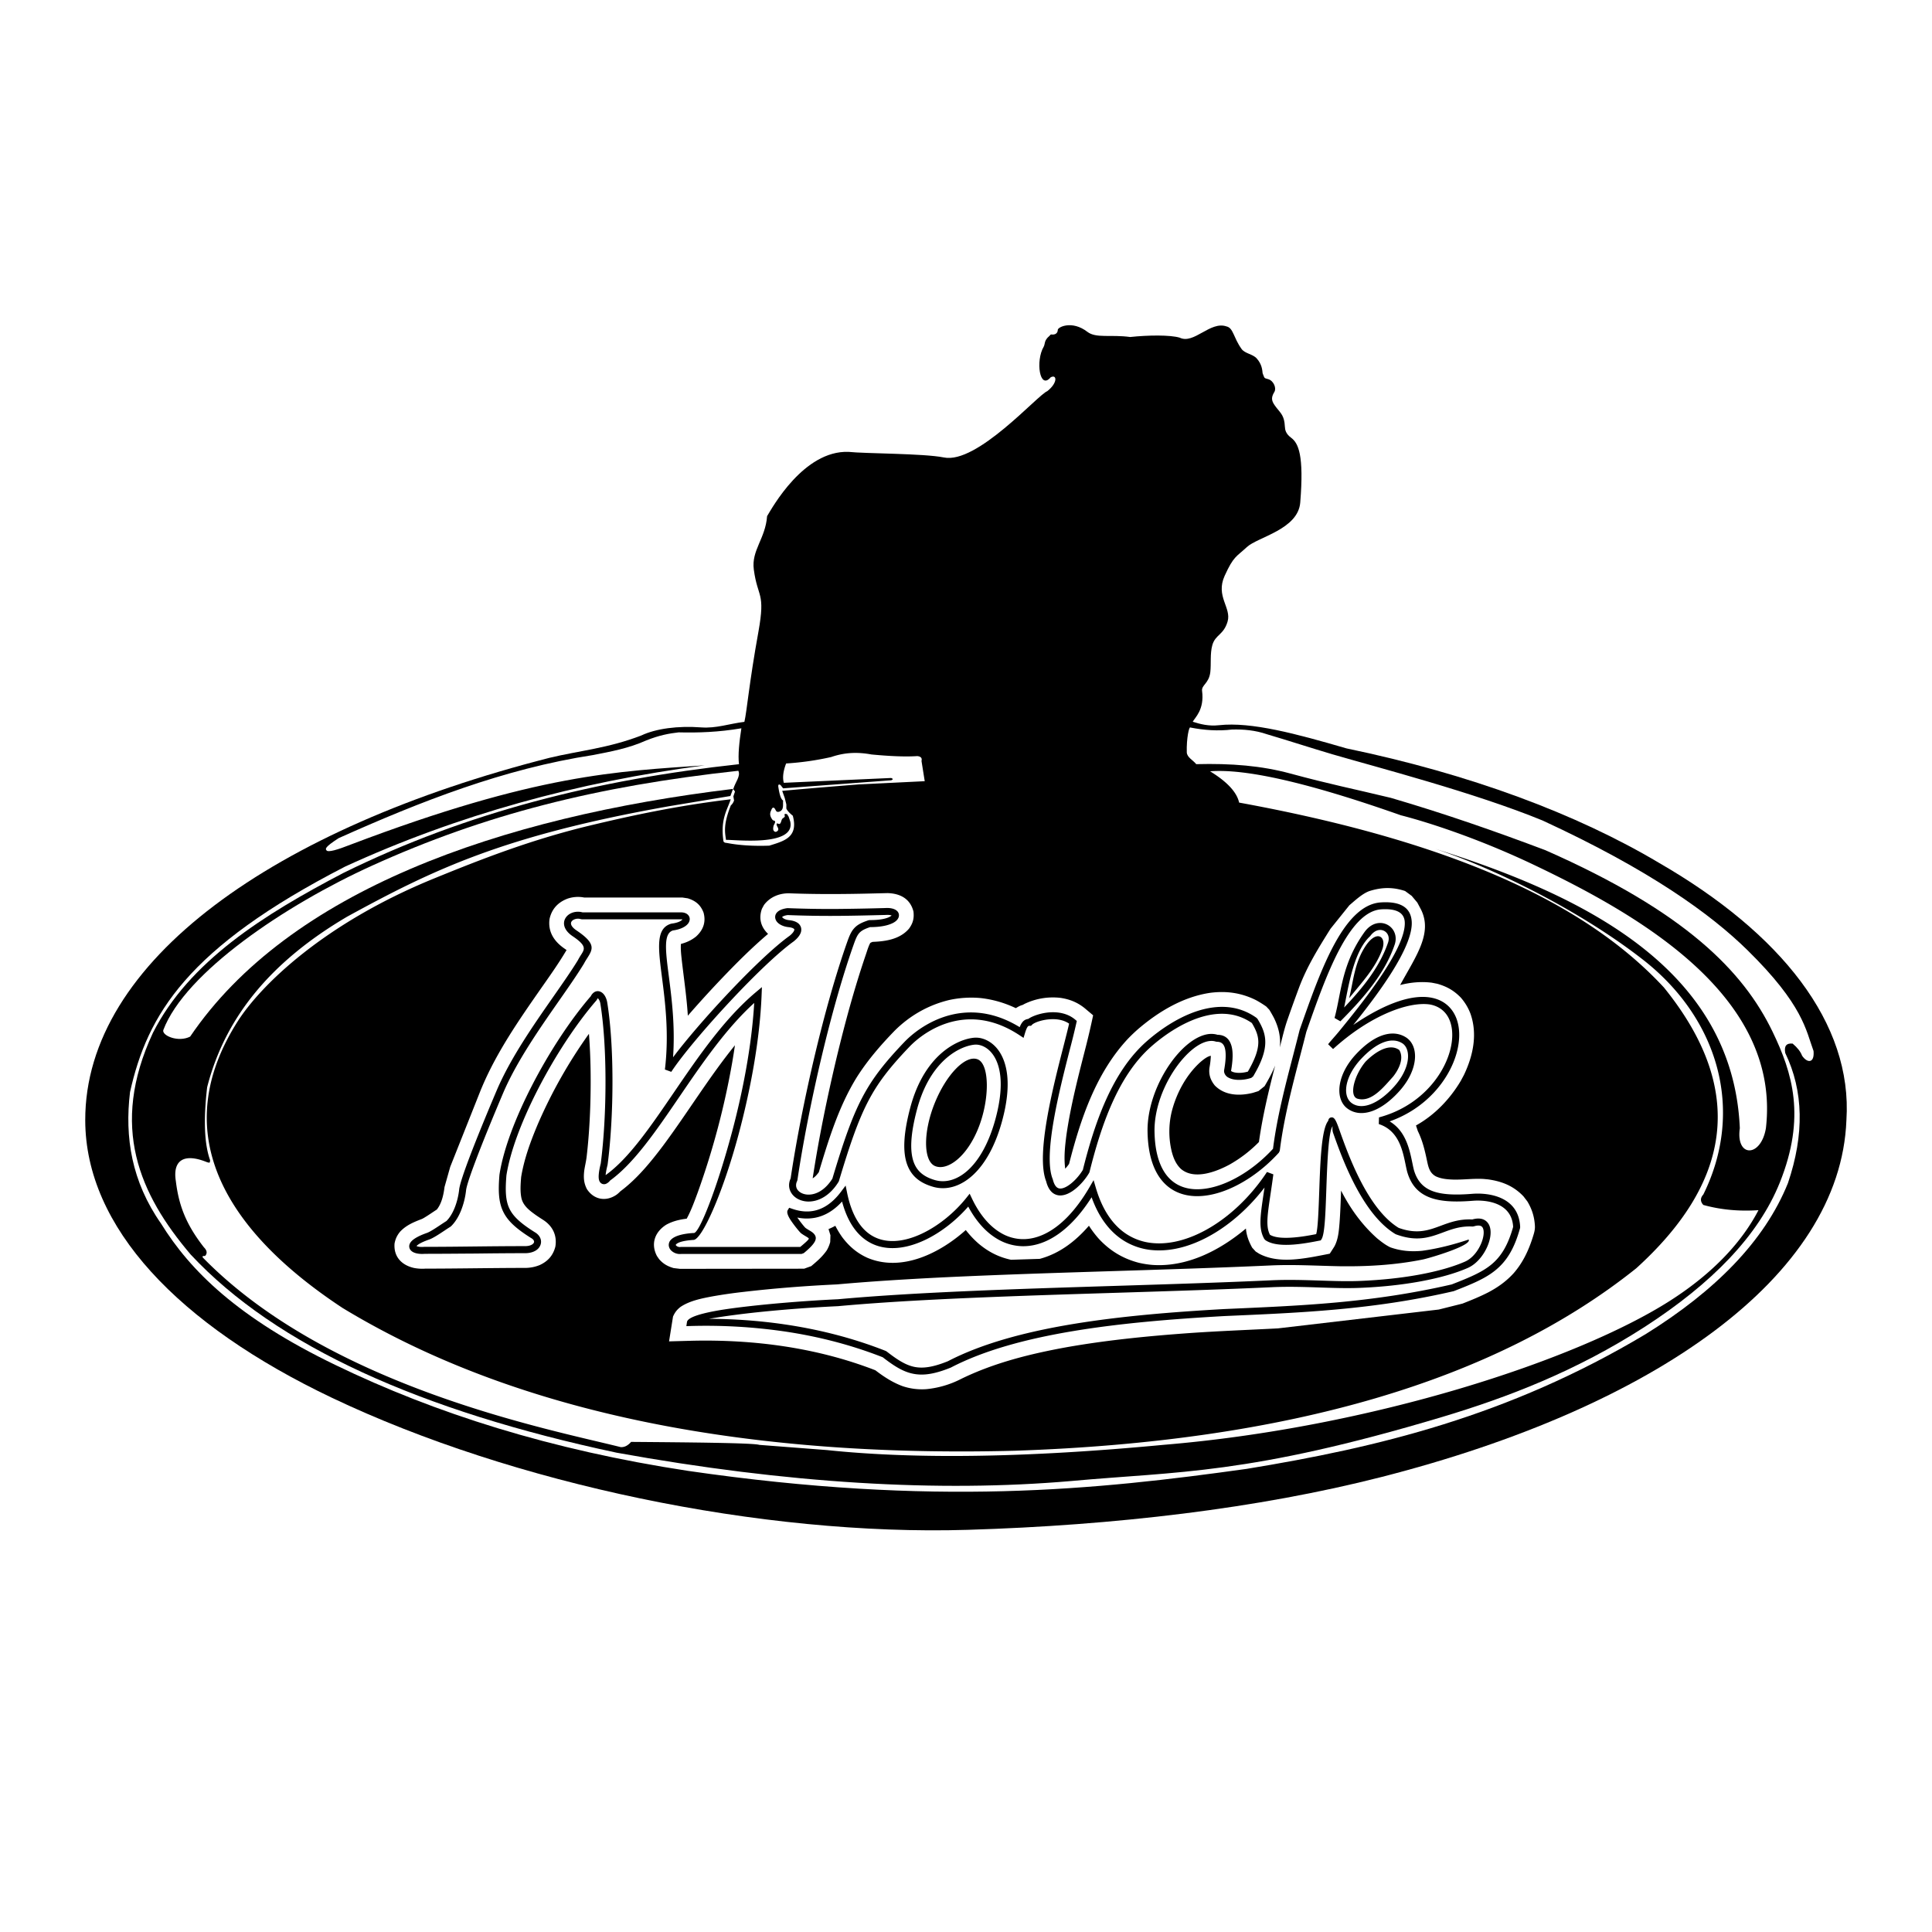 <svg xmlns="http://www.w3.org/2000/svg" width="2500" height="2500" viewBox="0 0 192.756 192.756"><path fill-rule="evenodd" clip-rule="evenodd" fill="#fff" d="M0 0h192.756v192.756H0V0z"/><path d="M112.758 33.623c1.775-.191 3.99-.219 4.941.066 1.414.696 3.041-1.686 4.666-1.123.691.15.686 1.106 1.504 2.247.334.466 1.113.508 1.504.938.537.589.566 1.181.598 1.487.23.594.143.454.578.597.555.183.809.915.6 1.257-.406.666-.268.981.217 1.599.438.561.771.797.824 1.851.018.356.092.735.623 1.13.729.542 1.297 1.725.912 6.468-.217 2.69-4.252 3.442-5.32 4.438-1.064.99-1.326.898-2.223 2.875-.93 2.05.705 3.18.293 4.565-.402 1.355-1.217 1.281-1.521 2.347-.242.851-.105 1.877-.201 2.688-.133 1.148-.898 1.29-.822 1.878.246 1.88-.715 2.665-.932 3.077.748.239 1.59.461 2.619.347 3.232-.357 7.732.86 12.717 2.312 12.26 2.548 22.932 6.506 31.225 11.445 12.09 6.989 19.295 15.945 18.656 25.656-.596 15.6-19.129 28.637-46.43 35.604-12.258 3.127-26.543 4.816-41.249 5.26-20.554.623-45.371-4.582-63.423-13.176-15.305-7.287-24.592-17.01-24.61-27.688-.027-15.928 18.971-29.176 46.298-36.155 2.983-.721 5.876-.954 9.191-2.238 1.459-.687 3.647-.974 5.965-.802 1.511.112 2.778-.366 4.31-.554.25-1.057.466-3.845 1.405-9.018.708-3.961-.083-3.314-.466-6.18-.256-1.915 1.159-3.072 1.326-5.326.504-.823 3.647-6.568 8.12-6.412 1.592.178 7.506.153 9.505.556 3.317.699 9.37-6.245 10.329-6.612 1.07-.844.963-1.718.336-1.38-1.104 1.303-1.52-1.658-.693-3.058.16-.283.004-.602.58-1.082.057-.045.098-.147.172-.137.414.06.648-.138.654-.465.006-.266 1.412-.981 2.951.203.867.667 2.294.249 4.271.515z" fill-rule="evenodd" clip-rule="evenodd"/><path d="M73.968 72.662c-2.275.387-4.312.454-6.261.406-.919.107-1.892.269-3.247.812-1.758.787-3.517 1.104-5.276 1.449-8.928 1.371-17.226 4.634-25.392 8.291-1.413.909-1.339 1.075-1.218 1.217.14.234 1.101-.054 2.435-.58 18.59-7.054 26.618-7.294 35.306-7.901-12.713 1.663-24.691 4.966-35.885 10.104-15.774 8.117-19.733 14.775-21.458 22.5-.543 4.52.162 8.92 3.093 13.113 2.917 4.707 7.653 9.412 17.415 14.119 9.925 4.803 21.442 8.469 35.167 10.557 24.635 3.576 40.707 1.898 55.742-.201 12.975-2.127 26.07-5.225 39.807-13.447 6.908-4.295 11.84-9.248 14.188-15.062 1.648-4.869 1.559-9.195-.268-12.977-.135-.695.111-1.008.738-.941.477.402.791.807.941 1.209.504.742 1.252.791 1.143-.471-.758-2.055-1.02-4.584-6.582-10.05-3.67-3.607-9.76-8.015-20.447-12.945-6.797-2.793-16.609-5.333-20.951-6.602-2.129-.628-4.422-1.377-6.551-2.005-1.166-.402-2.332-.504-3.496-.471-1.385.164-2.768.069-4.15-.202-.119-.138-.396 1.069-.355 2.473.016.51.627.779.941 1.183 3.514-.088 6.5.151 9.414.941 3.98 1.079 6.256 1.516 10.006 2.422 5.457 1.598 10.512 3.371 15.41 5.218 13.984 6.158 19.76 12.096 22.66 18.088 2.008 4.145 3.354 8.539.74 15.062-2.141 5.342-6.828 10.102-13.447 14.389-6.896 4.457-13.809 7.084-20.24 9.01-19.355 5.799-26.365 5.416-36.982 6.389-13.252 1.15-28.334.26-45.387-2.824-19.508-4.156-33.955-10.617-42.496-19.77-5.098-6.004-8.126-12.746-3.766-22.121 3.595-7.1 11.029-11.789 19.029-15.965 12.308-6.057 25.289-9.299 39.442-10.836-.117-.91.03-2.239.238-3.581z" fill-rule="evenodd" clip-rule="evenodd" fill="#fff"/><path d="M73.663 76.9c.257.535-.307 1.137-.495 1.806-23.368 2.816-44.34 10.185-54.197 24.716-1.176.602-2.822-.094-2.68-.648 2.167-5.725 12.137-12.464 20.838-16.412 11.196-5.08 22.343-7.918 36.534-9.462z" fill-rule="evenodd" clip-rule="evenodd" fill="#fff"/><path d="M73.136 78.707l-.266.711-6.104 1.016c-16.552 2.934-23.586 6.349-32.123 11.018-7.504 4.412-12.163 9.934-13.976 17.02-.39 3.363-.261 5.734.297 7.285-.044.271.009.273-.294.201-2.345-.961-3.454-.176-3.126 1.881.287 2.354.963 4.256 2.803 6.609.326.326.345.611.11.861-.237-.012-.341.037-.158.221 12.633 12.871 34.503 17.064 41.626 18.848.347.023.694-.123 1.041-.52 5.37.043 12.252.098 12.786.297l6.765.52c8.776.922 19.914.768 33.527-.52 20.82-1.719 41.33-8.469 50.596-14.393 4.42-2.826 7.221-5.977 8.803-9.023-1.834.121-3.668-.012-5.502-.521-.316-.348-.316-.693 0-1.041 4.182-8.465 1.449-17.594-6.008-23.419-6.094-4.762-14.551-9.018-20.754-11.074 14.955 4.695 29.717 12.022 30.404 27.878-.422 2.947 2.104 2.947 2.602 0 1.52-13.15-12.572-21.231-23.1-26.253-5.514-2.631-10.59-4.271-13.326-4.97-9.385-3.308-15.543-4.658-19.031-4.386 1.703 1.041 2.67 2.081 2.9 3.122 22.77 4.159 35.189 10.696 42.373 18.436 8.48 10.461 6.459 19.672-2.75 28.025-14.037 11.229-34.705 17.297-62.01 18.205-22.057.572-47.186-2.178-67.064-14.246-11.317-7.455-17.791-17.203-10.385-28.713 2.248-3.455 8.442-9.616 19.508-14.133 4.496-1.836 9.588-3.851 15.525-5.277 4.115-.989 8.725-1.989 14.08-2.626-.349 1.088-1.05 1.971-.721 4.212.122.155.241.125.371.15 1.185.231 2.637.32 4.2.263 1.406-.449 2.937-.788 2.343-2.986-.294-.238-.532-.475-.643-.712v-.413l-.161-.644-.252-.712c2.349-.214 4.872-.428 7.649-.643l6.57-.321-.322-2.021c.077-.283-.061-.444-.413-.483-1.283.084-2.86 0-4.572-.161-1.237-.226-2.539-.256-4.02.253a28.48 28.48 0 0 1-4.503.643c-.277.729-.381 1.384-.229 1.93l10.705-.482c.214.077.214.153 0 .23l-10.774.804-.253-.322c-.173-.115-.25-.061-.229.161.102.674.236 1.233.482 1.378-.031.291.041.612-.092.873-.083.161-.304.285-.482.252-.187-.035-.203-.387-.391-.414-.135-.019-.198.197-.252.322a.734.734 0 0 0-.069.414c.031.175.123.34.23.482.06.08.239.062.252.161.024.167-.13.316-.161.482-.023.128-.05.27 0 .39.036.086.137.174.229.161.113-.016.24-.117.253-.229.022-.198-.214-.383-.161-.575.028-.103.241.071.321 0 .134-.117.13-.335.23-.482.064-.094.2-.129.252-.229.039-.075-.057-.19 0-.252.051-.057.153 0 .229 0l.161.252.161.482c.567 2.583-5.717 1.778-6.409 1.837-.113-.797-.28-1.523.482-3.445.107-.092.215-.207.322-.482l-.069-.414.161-.482c-.062-.091-.128-.179-.194-.267z" fill-rule="evenodd" clip-rule="evenodd" fill="#fff"/><path d="M97.547 105.693c1.193.484 1.215 4.012.047 6.9-1.167 2.885-3.094 4.232-4.289 3.75s-1.216-3.398-.048-6.285 3.094-4.847 4.29-4.365zm48.502 1.571l-.305.57c-1.08 1.822-2.609 3.418-4.471 4.455l.18.547c.484.98.715 1.984.936 3.047.131.613.27 1.152.857 1.477.525.25 1.121.303 1.695.326 1.018.031 2.023-.117 3.039-.064l.451.041c1.406.191 2.576.652 3.57 1.701l.385.502c.469.779.711 1.566.754 2.475.018.42-.123.805-.246 1.199-.422 1.293-.982 2.465-1.883 3.496-.734.805-1.568 1.398-2.529 1.904-.832.428-1.693.775-2.561 1.117l-2.375.596-16.041 1.879c-2.873.15-5.744.258-8.613.453-4.145.295-8.275.691-12.371 1.408-3.658.66-7.316 1.555-10.669 3.201a9.577 9.577 0 0 1-3.426 1.002 6.03 6.03 0 0 1-2.386-.303c-1.002-.371-1.858-.934-2.703-1.58-5.847-2.271-12.164-3.098-18.412-2.943l-2.173.059.396-2.477c.191-.424.382-.672.745-.959.909-.613 2.078-.842 3.139-1.045a49.822 49.822 0 0 1 3.099-.449c3.116-.365 6.25-.607 9.381-.754 3.482-.311 6.97-.521 10.46-.697 10.939-.525 21.888-.701 32.826-1.195 2.301-.104 4.592.037 6.891.08 2.768.037 5.566-.125 8.279-.676.662-.139 4.928-1.396 4.559-1.988-1.547.518-3.092.91-4.639 1.123-1.113.107-2.141.02-3.184-.35-.494-.242-.883-.549-1.309-.893-1.52-1.355-2.67-2.959-3.596-4.764-.037 1.074-.072 2.148-.152 3.221-.066.799-.129 1.674-.533 2.385l-.443.689c-.535.105-1.07.211-1.607.309-1.773.311-3.787.568-5.439-.307l-.342-.217-.354-.387c-.338-.617-.561-1.201-.623-1.908-2.605 2.188-5.912 3.895-9.4 3.625a9.403 9.403 0 0 1-1.301-.211c-1.578-.414-2.854-1.188-3.963-2.375a10.14 10.14 0 0 1-.998-1.318c-1.33 1.537-2.918 2.77-4.904 3.305l-2.865.092c-1.232-.258-2.277-.799-3.236-1.607a9.594 9.594 0 0 1-1.283-1.359c-2.561 2.291-6.386 4.225-9.822 2.766-1.042-.471-1.838-1.16-2.52-2.074a9.226 9.226 0 0 1-.674-1.117 6.21 6.21 0 0 1-.677.328l.19.617-.022.676c-.086.309-.18.541-.338.82-.437.635-.967 1.088-1.554 1.582l-.711.258-12.39.014-.633-.076c-.601-.178-1.035-.416-1.449-.895l-.208-.301c-.646-1.221-.215-2.408.917-3.127.651-.359 1.315-.514 2.047-.607.455-.836.791-1.775 1.12-2.666a78.038 78.038 0 0 0 3.428-12.963c.094-.555.185-1.111.264-1.67-2.584 3.191-4.71 6.709-7.156 10.002-1.249 1.656-2.608 3.328-4.283 4.576a2.889 2.889 0 0 1-.353.318c-1.044.73-2.265.537-2.975-.545-.315-.609-.344-1.143-.271-1.809.062-.467.182-.918.239-1.385.194-1.652.303-3.312.363-4.975.08-2.443.059-4.889-.129-7.326a48.777 48.777 0 0 0-5.083 8.975c-.722 1.703-1.381 3.484-1.681 5.318-.056.695-.118 1.461.04 2.148.196.76.845 1.229 1.456 1.664.21.145.422.283.637.422.986.605 1.473 1.559 1.28 2.707-.225.881-.743 1.461-1.561 1.838-.45.184-.88.266-1.366.285-3.346 0-6.693.07-10.04.072a4.347 4.347 0 0 1-1.121-.064c-1.237-.273-2.062-1.117-1.955-2.449.094-.475.251-.807.559-1.18.61-.646 1.354-.949 2.167-1.262.07-.029.138-.07.204-.107.44-.26.858-.557 1.288-.834.488-.613.673-1.486.767-2.246l.569-2.014 3.055-7.688.2-.471c1.458-3.369 3.544-6.402 5.635-9.402.934-1.338 1.888-2.665 2.717-4.07l-.237-.166c-1.015-.711-1.638-1.662-1.459-2.941.223-.996.834-1.648 1.775-2.013a3.222 3.222 0 0 1 1.683-.118l9.807.001.522.078c.791.246 1.289.659 1.58 1.436.255.951-.043 1.74-.76 2.384-.458.365-.936.583-1.501.732-.042.564.036 1.161.097 1.721.211 1.813.479 3.614.593 5.438a108.217 108.217 0 0 1 3.207-3.531c1.531-1.607 3.105-3.194 4.797-4.632-.724-.688-.954-1.56-.61-2.509l.199-.37c.607-.822 1.583-1.204 2.591-1.167 2.669.1 5.33.084 7.998.02.491-.011.98-.024 1.471-.036l.281-.006c1.238.036 2.246.547 2.576 1.832.079.68-.044 1.162-.442 1.712-.894 1.05-2.296 1.27-3.604 1.32-.046 0-.248.083-.272.126-.191.357-.312.798-.442 1.174-1.148 3.371-2.076 6.808-2.91 10.269-.944 3.975-1.769 7.986-2.386 12.025.249-.146.445-.383.613-.611.973-3.242 1.988-6.557 3.778-9.457 1.077-1.703 2.394-3.227 3.797-4.67 1.52-1.51 3.359-2.557 5.445-3.057a10.339 10.339 0 0 1 3.103-.195c1.244.137 2.402.475 3.535 1.01.209-.133.428-.258.67-.318l.186-.102a6.533 6.533 0 0 1 3.609-.605c.916.139 1.67.441 2.396 1.021l.85.717a74.833 74.833 0 0 1-.717 3.09c-.75 2.938-1.521 5.875-1.951 8.881-.141 1.1-.266 2.225-.117 3.332.141-.15.268-.311.385-.479 1.135-4.447 2.676-9.062 5.869-12.479.33-.342.668-.664 1.025-.977 2.049-1.752 4.482-3.209 7.184-3.611 1.605-.207 3.08-.006 4.537.713.371.197.709.412 1.053.65l.314.332c.158.266.312.529.457.805.467.953.691 1.883.588 2.947.24-.93.449-1.869.766-2.775a158.39 158.39 0 0 1 1.17-3.244c.799-2.105 1.922-3.909 3.123-5.823l1.883-2.344c.576-.486 1.266-1.139 1.971-1.405 1.24-.396 2.352-.422 3.584-.013l.658.483.561.669.346.652c1.23 2.393-.498 4.708-2.059 7.577 1.02-.27 2.127-.369 3.174-.232l.537.107c.951.271 1.652.668 2.344 1.379.428.5.732 1 .965 1.615.718 2.056.253 4.207-.663 6.117zm-18.828-.953c-.287.721-.66 1.385-1.053 2.055l-.615.494-.557.174c-1.312.328-2.795.285-3.795-.736-.439-.541-.629-1.111-.527-1.801a8.06 8.06 0 0 0 .131-1.16c-.363.059-.773.4-1.043.629-1.41 1.271-2.396 3.111-2.859 4.943a8.48 8.48 0 0 0-.014 3.922c.168.676.42 1.311.939 1.797 1.336 1.131 3.543.264 4.852-.443a13.122 13.122 0 0 0 2.924-2.246c.359-2.58.972-5.113 1.617-7.628zm12.386-1.551c.594 1-.316 2.277-.619 2.658-.898.977-2.154 2.635-3.584 2.189-.824-.303-.285-2.352.836-3.682.703-.72 2.258-1.968 3.367-1.165zm-5.003-5.166c.428-1.699.52-3.543 1.656-5.232 1.109-1.648 2.098-.911 1.658.336-.67 1.892-2.102 3.374-3.314 4.896z" fill-rule="evenodd" clip-rule="evenodd" fill="#fff"/><path d="M97.154 103.537a2.28 2.28 0 0 1 .836.076c.553.154 1.131.514 1.596 1.137.447.6.793 1.447.908 2.592.117 1.178-.012 2.68-.531 4.562-.672 2.43-1.664 4.141-2.766 5.213-1.316 1.281-2.794 1.666-4.095 1.293-1.21-.35-2.148-.979-2.601-2.244-.43-1.203-.394-2.979.314-5.645.572-2.158 1.459-3.689 2.415-4.756 1.396-1.554 2.956-2.132 3.924-2.228zm.069.69c-.844.084-2.214.602-3.473 2.004-.894.996-1.724 2.434-2.263 4.467-.668 2.52-.715 4.16-.331 5.234.362 1.012 1.134 1.521 2.137 1.809 1.067.307 2.299-.027 3.422-1.121 1.018-.992 1.942-2.598 2.581-4.898.494-1.793.619-3.211.51-4.311-.102-1.004-.396-1.734-.777-2.244-.363-.488-.805-.768-1.223-.883a1.603 1.603 0 0 0-.583-.057z"/><path d="M140.238 103.475c.092.057.18.121.26.193.455.404.693 1.033.68 1.777-.016.699-.254 1.51-.75 2.33a7.335 7.335 0 0 1-.787 1.057c-.908 1.02-1.834 1.686-2.689 2.002-.943.348-1.811.275-2.49-.215a1.996 1.996 0 0 1-.186-.15c-1.1-1.025-.826-3.316 1-5.275.898-.965 1.766-1.574 2.566-1.867.9-.329 1.715-.265 2.396.148zm-97.911 20.923h.03c1.746 0 3.393-.018 5.039-.037 1.645-.018 3.289-.035 5.037-.035.338-.008.578-.092.721-.211a.366.366 0 0 0 .122-.166.234.234 0 0 0-.008-.154c-.037-.096-.126-.191-.272-.271l-.017-.01c-1.465-.924-2.314-1.676-2.774-2.627-.461-.953-.51-2.057-.374-3.688l.004-.023c.387-2.516 1.609-5.695 3.214-8.822 1.709-3.328 3.858-6.609 5.897-8.965a.959.959 0 0 1 .371-.414h-.001a.64.64 0 0 1 .507-.059.847.847 0 0 1 .386.254c.178.197.319.504.376.854.353 2.184.516 4.941.521 7.723.007 3-.168 6.043-.484 8.438l-.007.039c-.118.473-.175.799-.191 1.018 2.304-1.646 4.466-4.814 6.786-8.213 2.433-3.564 5.036-7.377 8.204-10.039l.602-.506-.031.785c-.181 4.58-1.139 9.576-2.276 13.834-1.62 6.066-3.727 10.662-4.533 10.602h.047c-1.085.07-1.598.254-1.774.451v.002c-.021.023-.03.039-.029.049.001.016.015.037.037.061.1.107.279.172.443.143l.061-.006h11.882c.731-.605.893-.793.842-.855-.045-.055-.168-.129-.314-.215-.135-.082-.286-.172-.443-.287l-.02-.018c-.146-.127-.647-.738-.986-1.24-.287-.424-.466-.836-.331-1.053l.147-.238.262.091c.563.199 1.342.381 2.195.213.856-.168 1.803-.691 2.711-1.902l.461-.615.155.754c.292 1.41.755 2.463 1.336 3.217.756.98 1.722 1.451 2.778 1.545 1.085.096 2.269-.203 3.422-.76 1.625-.783 3.186-2.074 4.339-3.512l.346-.432.238.5c.768 1.605 1.762 2.764 2.883 3.414a4.36 4.36 0 0 0 2.09.615c.732.023 1.492-.143 2.256-.508 1.533-.73 3.084-2.26 4.492-4.676l.406-.699.227.775c.654 2.229 1.719 3.721 3.027 4.586a5.702 5.702 0 0 0 2.631.916c.955.092 1.967-.025 2.994-.326 3.021-.887 6.16-3.354 8.42-6.766l.635.236c-.107.803-.203 1.449-.289 2.023-.305 2.055-.475 3.188-.049 4.004.504.305 1.377.344 2.264.279.885-.062 1.766-.229 2.346-.342.174-.549.238-2.348.309-4.328.102-2.891.217-6.145.893-6.975.035-.234.158-.344.369-.344.305 0 .486.51.779 1.338.832 2.338 2.766 7.783 5.881 9.684 1.836.666 2.986.24 4.184-.203.924-.344 1.873-.695 3.162-.635.623-.178 1.08-.09 1.391.174.23.195.365.475.414.805.045.291.023.627-.057.977-.248 1.096-1.082 2.387-2.191 2.877-1.168.516-2.783.99-4.758 1.352-1.773.324-3.832.557-6.109.643-1.252.047-2.559.004-3.914-.041-1.533-.051-3.131-.104-4.771-.029-4.854.225-10.148.389-15.484.557-9.949.311-20.046.625-27.783 1.334l-.017.002c-3.256.15-7.377.48-10.414.889a63.26 63.26 0 0 0-2.465.371c2.36.012 4.882.17 7.487.549 3.304.479 6.739 1.312 10.147 2.656l.086.049c1.057.818 1.878 1.359 2.774 1.543.889.18 1.894.02 3.338-.562 3.393-1.762 7.703-2.92 12.463-3.709 4.752-.787 9.941-1.209 15.105-1.498h.004c3.801-.168 7.5-.32 11.195-.658 3.719-.342 7.498-.873 11.51-1.801 1.691-.66 2.982-1.18 3.959-1.99.959-.795 1.645-1.898 2.164-3.744a6.805 6.805 0 0 1-.006-.107c-.189-2.35-2.719-2.607-4.002-2.504-1.787.143-3.213.088-4.301-.326-1.139-.434-1.891-1.244-2.271-2.6l-.002-.01a17.503 17.503 0 0 1-.156-.713c-.297-1.432-.697-3.367-2.664-4.004l.018-.666c3.889-1.035 6.305-3.92 7.059-6.553.332-1.16.338-2.26 0-3.113-.32-.814-.969-1.406-1.959-1.596-2.098-.326-5.941 1.047-9.68 4.443l-.494-.479c.154-.211.707-.816 1.096-1.289 2.039-2.498 6.725-8.234 6.549-10.919-.057-.85-.719-1.356-2.346-1.251-1.617.106-2.996 1.77-4.207 4.068-1.248 2.374-2.307 5.411-3.268 8.155-.191.764-.416 1.633-.643 2.5-.811 3.119-1.619 6.238-2.004 9.357l-.088.191c-1.656 1.83-3.732 3.248-5.734 3.918-1.262.422-2.5.549-3.594.299-1.119-.256-2.08-.9-2.756-2.016-.613-1.014-.988-2.42-1.021-4.277-.021-1.162.201-2.357.584-3.494.564-1.668 1.479-3.213 2.492-4.342 1.049-1.17 2.223-1.912 3.26-1.932.219-.002.434.025.641.088.756.012 1.199.41 1.398 1.113.172.609.137 1.463-.045 2.492a.236.236 0 0 0 .072.053c.082.047.197.084.338.109.354.062.816.039 1.268-.092.732-1.26 1.029-2.154 1.043-2.891.012-.711-.25-1.303-.643-1.957-1.393-.965-2.943-1.088-4.445-.756-2.15.477-4.211 1.877-5.609 3.113-1.652 1.459-2.898 3.426-3.873 5.6-.984 2.189-1.695 4.596-2.271 6.906l-.037.09c-.377.65-1.012 1.377-1.668 1.816-.352.234-.715.393-1.064.426a1.232 1.232 0 0 1-1.062-.396c-.209-.225-.381-.555-.496-1.01-1.041-2.654.666-9.314 1.725-13.445.234-.916.438-1.707.566-2.283-.477-.33-1.061-.447-1.625-.445-.973.002-1.852.332-2.07.557l-.104.105h-.145c-.078 0-.135.021-.182.082-.092.115-.18.33-.285.678l-.135.445-.391-.258c-2.062-1.367-3.984-1.725-5.652-1.549-2.449.258-4.36 1.664-5.356 2.707-1.881 1.971-3.087 3.479-4.092 5.402-1.011 1.934-1.828 4.301-2.928 7.979l-.038.082c-.871 1.41-2.003 1.951-2.951 1.965a2.33 2.33 0 0 1-.964-.189h.001a1.808 1.808 0 0 1-.718-.551v-.002c-.322-.426-.414-.98-.148-1.564.518-3.5 1.39-8.02 2.471-12.537.935-3.91 2.028-7.826 3.185-11.09.22-.622.401-1.033.711-1.363.312-.331.727-.547 1.406-.767l.108-.018c1.182.01 1.878-.199 2.163-.43l.031-.026c-.102-.047-.292-.072-.574-.056h-.013c-1.872.048-3.424.085-4.963.094-1.532.008-3.041-.013-4.821-.082-.312.046-.486.119-.553.199a.187.187 0 0 0 .029.039h.001c.113.13.357.24.679.272.34.034.61.121.805.247a.838.838 0 0 1 .372.492.893.893 0 0 1-.072.611c-.111.241-.327.5-.649.757l-.015.013c-1.556 1.115-3.926 3.403-6.205 5.833-2.528 2.693-4.939 5.555-6.004 7.178l-.636-.232c.431-3.576.021-6.756-.292-9.193-.38-2.957-.63-4.894.91-5.353l.055-.011c.597-.076.944-.249 1.08-.417a.808.808 0 0 0-.188-.009h-9.834l-.104-.016a.948.948 0 0 0-.776.079h.001a.513.513 0 0 0-.184.184.324.324 0 0 0-.035.208c.027.186.19.411.552.654 1.976 1.33 1.628 1.876 1.045 2.792-.099.156-.207.325-.296.5l-.014.023c-.67 1.101-1.536 2.341-2.477 3.688-1.967 2.818-4.265 6.109-5.607 9.273-1.05 2.477-1.988 4.771-2.657 6.537-.596 1.568-.972 2.689-1.016 3.104a7.78 7.78 0 0 1-.522 2.074c-.232.561-.551 1.105-.981 1.523l-.063.049c-.162.098-.364.232-.583.379-.519.344-1.127.75-1.532.893-.726.254-1.113.475-1.264.65.154.078.436.111.771.081zm91.402-22.5l-.582-.336c.172-.629.299-1.275.43-1.941.396-2.021.826-4.21 2.562-6.632.436-.605.975-.875 1.48-.902a1.544 1.544 0 0 1 1.365.682c.262.392.355.917.16 1.487-.506 1.487-1.309 2.843-2.264 4.108-.944 1.251-2.04 2.417-3.151 3.534zm.376-1.38c.785-.822 1.545-1.676 2.223-2.574.914-1.211 1.68-2.503 2.16-3.911.117-.347.068-.656-.08-.878a.846.846 0 0 0-.754-.372c-.311.016-.654.199-.949.611-1.469 1.342-2.037 4.265-2.447 6.36-.051.258-.1.512-.153.764zM78.03 91.49v0zm-36.507 32.832c-.002-.006-.004-.008-.002 0s.002.006.002 0zm.834.772h.03c-.497.043-.95-.033-1.218-.197-.173-.105-.289-.25-.327-.43s.005-.367.149-.555c.211-.273.707-.588 1.601-.902.319-.111.891-.492 1.377-.816.216-.143.417-.277.574-.373.341-.344.601-.793.795-1.262.28-.676.421-1.387.473-1.881.05-.479.441-1.658 1.056-3.279.667-1.756 1.608-4.061 2.668-6.559 1.378-3.25 3.693-6.564 5.675-9.406.941-1.348 1.808-2.59 2.444-3.631.111-.217.224-.394.327-.555.355-.558.567-.89-.844-1.84-.545-.366-.799-.764-.854-1.13a1.008 1.008 0 0 1 .111-.637c.097-.181.246-.332.426-.445h.001c.348-.218.831-.3 1.298-.169h9.762c.368-.012.638.102.788.28a.59.59 0 0 1 .143.445.775.775 0 0 1-.176.41c-.224.283-.719.563-1.501.67-.955.306-.736 2.007-.402 4.594.28 2.18.636 4.941.418 8.061 1.26-1.68 3.253-3.998 5.321-6.201 2.308-2.459 4.715-4.781 6.306-5.921l-.015.013c.236-.189.386-.361.454-.508.029-.063.04-.113.031-.146-.007-.026-.033-.055-.078-.084-.104-.067-.269-.115-.495-.138-.507-.051-.918-.257-1.135-.506h.001a.784.784 0 0 1-.2-.439.664.664 0 0 1 .153-.492c.17-.21.503-.382 1.035-.456l.06-.004c1.788.07 3.293.091 4.816.083a244.46 244.46 0 0 0 4.95-.094h-.011c.553-.031.947.094 1.15.289a.582.582 0 0 1 .182.556c-.033.165-.137.327-.313.471-.382.311-1.222.591-2.552.588-.527.175-.842.336-1.058.565-.225.239-.372.584-.562 1.118-1.146 3.232-2.232 7.125-3.163 11.019-1.083 4.525-1.954 9.045-2.468 12.529l-.031.102c-.166.34-.123.656.055.893v-.002c.106.141.258.256.441.336h.001c.194.086.425.133.676.129.733-.01 1.624-.449 2.344-1.592 1.107-3.697 1.934-6.086 2.963-8.057 1.04-1.99 2.278-3.541 4.206-5.561 1.074-1.125 3.136-2.639 5.789-2.92 1.707-.18 3.654.15 5.73 1.422.082-.205.166-.361.262-.482a.832.832 0 0 1 .59-.336c.412-.299 1.412-.666 2.451-.67.773-.002 1.588.188 2.236.736l.16.133-.045.203a69.455 69.455 0 0 1-.619 2.523c-1.041 4.062-2.723 10.617-1.744 13.043l.016.045c.084.342.199.576.336.723s.305.197.486.18c.229-.021.484-.137.744-.311.555-.371 1.096-.986 1.43-1.547.582-2.326 1.301-4.748 2.301-6.973 1.012-2.256 2.312-4.303 4.047-5.836 1.465-1.293 3.633-2.764 5.918-3.27 1.703-.377 3.467-.227 5.059.91l.098.102c.473.779.795 1.486.777 2.389-.016.877-.357 1.912-1.207 3.346l-.189.152c-.602.203-1.244.244-1.73.158a1.794 1.794 0 0 1-.562-.191.807.807 0 0 1-.387-.439.64.64 0 0 1-.025-.334c.166-.934.203-1.686.062-2.188-.111-.391-.357-.607-.779-.605l-.113-.018a1.348 1.348 0 0 0-.467-.068c-.834.014-1.828.668-2.752 1.699-.959 1.068-1.822 2.525-2.354 4.096-.359 1.064-.566 2.18-.547 3.264.031 1.727.369 3.016.922 3.928.57.943 1.377 1.486 2.316 1.701.963.221 2.072.102 3.219-.281 1.857-.623 3.795-1.939 5.365-3.648.393-3.111 1.201-6.223 2.01-9.334.207-.801.414-1.6.641-2.504l.01-.031c.973-2.773 2.041-5.848 3.316-8.27 1.316-2.501 2.865-4.315 4.777-4.44 2.125-.139 3 .629 3.084 1.903.17 2.591-3.512 7.441-5.832 10.322 3.482-2.365 6.066-3.051 7.795-2.719 1.25.24 2.068.99 2.479 2.023.393.998.393 2.254.02 3.561-.75 2.621-3.025 5.475-6.662 6.758 1.602.959 1.975 2.756 2.262 4.135.049.238.094.461.15.684l-.004-.01c.314 1.119.928 1.785 1.852 2.137.973.371 2.307.416 3.998.279 1.52-.121 4.518.215 4.752 3.146.004.047.006.109.01.186l-.014.104c-.564 2.037-1.328 3.258-2.406 4.152-1.064.883-2.41 1.422-4.172 2.111l-.049.016c-4.049.938-7.869 1.475-11.629 1.818-3.787.348-7.453.498-11.229.664h.004c-5.156.289-10.328.707-15.031 1.488-4.695.777-8.939 1.916-12.263 3.645l-.031.014c-1.591.643-2.722.818-3.757.605-1.018-.207-1.903-.779-3.019-1.641-3.34-1.312-6.708-2.129-9.948-2.598a54.41 54.41 0 0 0-9.232-.521l-.413.012.061-.41c.083-.559 1.962-1.025 4.568-1.375 3.076-.412 7.219-.746 10.478-.896l-.017.002c7.806-.713 17.89-1.029 27.828-1.34 5.318-.166 10.596-.33 15.471-.555 1.662-.076 3.275-.023 4.824.027 1.344.045 2.637.088 3.867.043 2.256-.086 4.279-.312 6.01-.629 1.916-.35 3.479-.811 4.602-1.307.904-.398 1.588-1.475 1.795-2.393.061-.266.078-.514.047-.721-.025-.168-.082-.301-.176-.379-.143-.121-.398-.145-.799-.02l-.121.016c-1.178-.066-2.072.264-2.943.588-1.324.49-2.598.963-4.693.191l-.059-.027c-3.346-2.014-5.35-7.65-6.207-10.066-.109-.305-.076-.545-.061-.695-.422.576-.533 3.699-.631 6.471-.08 2.262-.152 4.301-.471 4.797l-.08.125-.146.027c-.588.115-1.602.318-2.604.391-1.059.076-2.127.008-2.775-.445l-.104-.111c-.592-1.029-.41-2.252-.072-4.523l.092-.613c-2.26 2.943-5.16 5.061-7.975 5.887-1.111.326-2.211.451-3.256.352a6.422 6.422 0 0 1-2.949-1.029c-1.287-.854-2.357-2.238-3.072-4.24-1.379 2.174-2.891 3.584-4.396 4.305-.867.414-1.734.602-2.574.576a5.11 5.11 0 0 1-2.418-.711c-1.125-.654-2.127-1.75-2.921-3.24-1.173 1.348-2.675 2.541-4.236 3.295-1.265.609-2.572.936-3.783.828-1.242-.109-2.378-.664-3.267-1.816-.542-.703-.988-1.629-1.303-2.812-.894.988-1.82 1.449-2.678 1.617a4.515 4.515 0 0 1-1.787-.021c.302.438.692.922.812 1.033.126.092.256.17.373.24.2.119.371.223.493.371.351.426.207.889-1.034 1.91l-.22.08H67.977a1.248 1.248 0 0 1-1.026-.355.816.816 0 0 1-.228-.488.738.738 0 0 1 .206-.562v.002c.282-.316.953-.604 2.249-.686h.046c.53.039 2.277-4.334 3.813-10.086 1.058-3.961 1.958-8.566 2.211-12.867-2.826 2.566-5.22 6.072-7.466 9.363-2.341 3.43-4.524 6.627-6.913 8.355a1.05 1.05 0 0 1-.389.32.504.504 0 0 1-.44-.008c-.13-.068-.231-.191-.28-.391-.064-.264-.039-.756.178-1.627.308-2.352.48-5.352.473-8.322-.006-2.756-.166-5.477-.511-7.613-.035-.215-.112-.393-.207-.498-.019-.02-.035-.037-.048-.045a.42.42 0 0 0-.092.139l-.051.078c-2.01 2.316-4.137 5.562-5.833 8.863-1.574 3.066-2.771 6.172-3.146 8.609l.004-.023c-.126 1.512-.09 2.518.303 3.33.394.814 1.167 1.486 2.513 2.336.292.166.483.387.574.625a.917.917 0 0 1 .024.598 1.04 1.04 0 0 1-.342.506c-.254.213-.642.359-1.15.371h-.008c-1.746 0-3.393.018-5.039.037-1.647.009-3.294.027-5.045.027zm97.522-21.024c-.498-.301-1.109-.344-1.801-.092-.699.256-1.475.807-2.295 1.686-1.547 1.662-1.867 3.52-1.035 4.297.039.037.078.068.117.096.484.348 1.125.391 1.848.125.75-.277 1.58-.879 2.41-1.811a6.64 6.64 0 0 0 .709-.955c.43-.711.637-1.398.648-1.984.012-.537-.145-.979-.443-1.246a1.07 1.07 0 0 0-.158-.116z"/></svg>